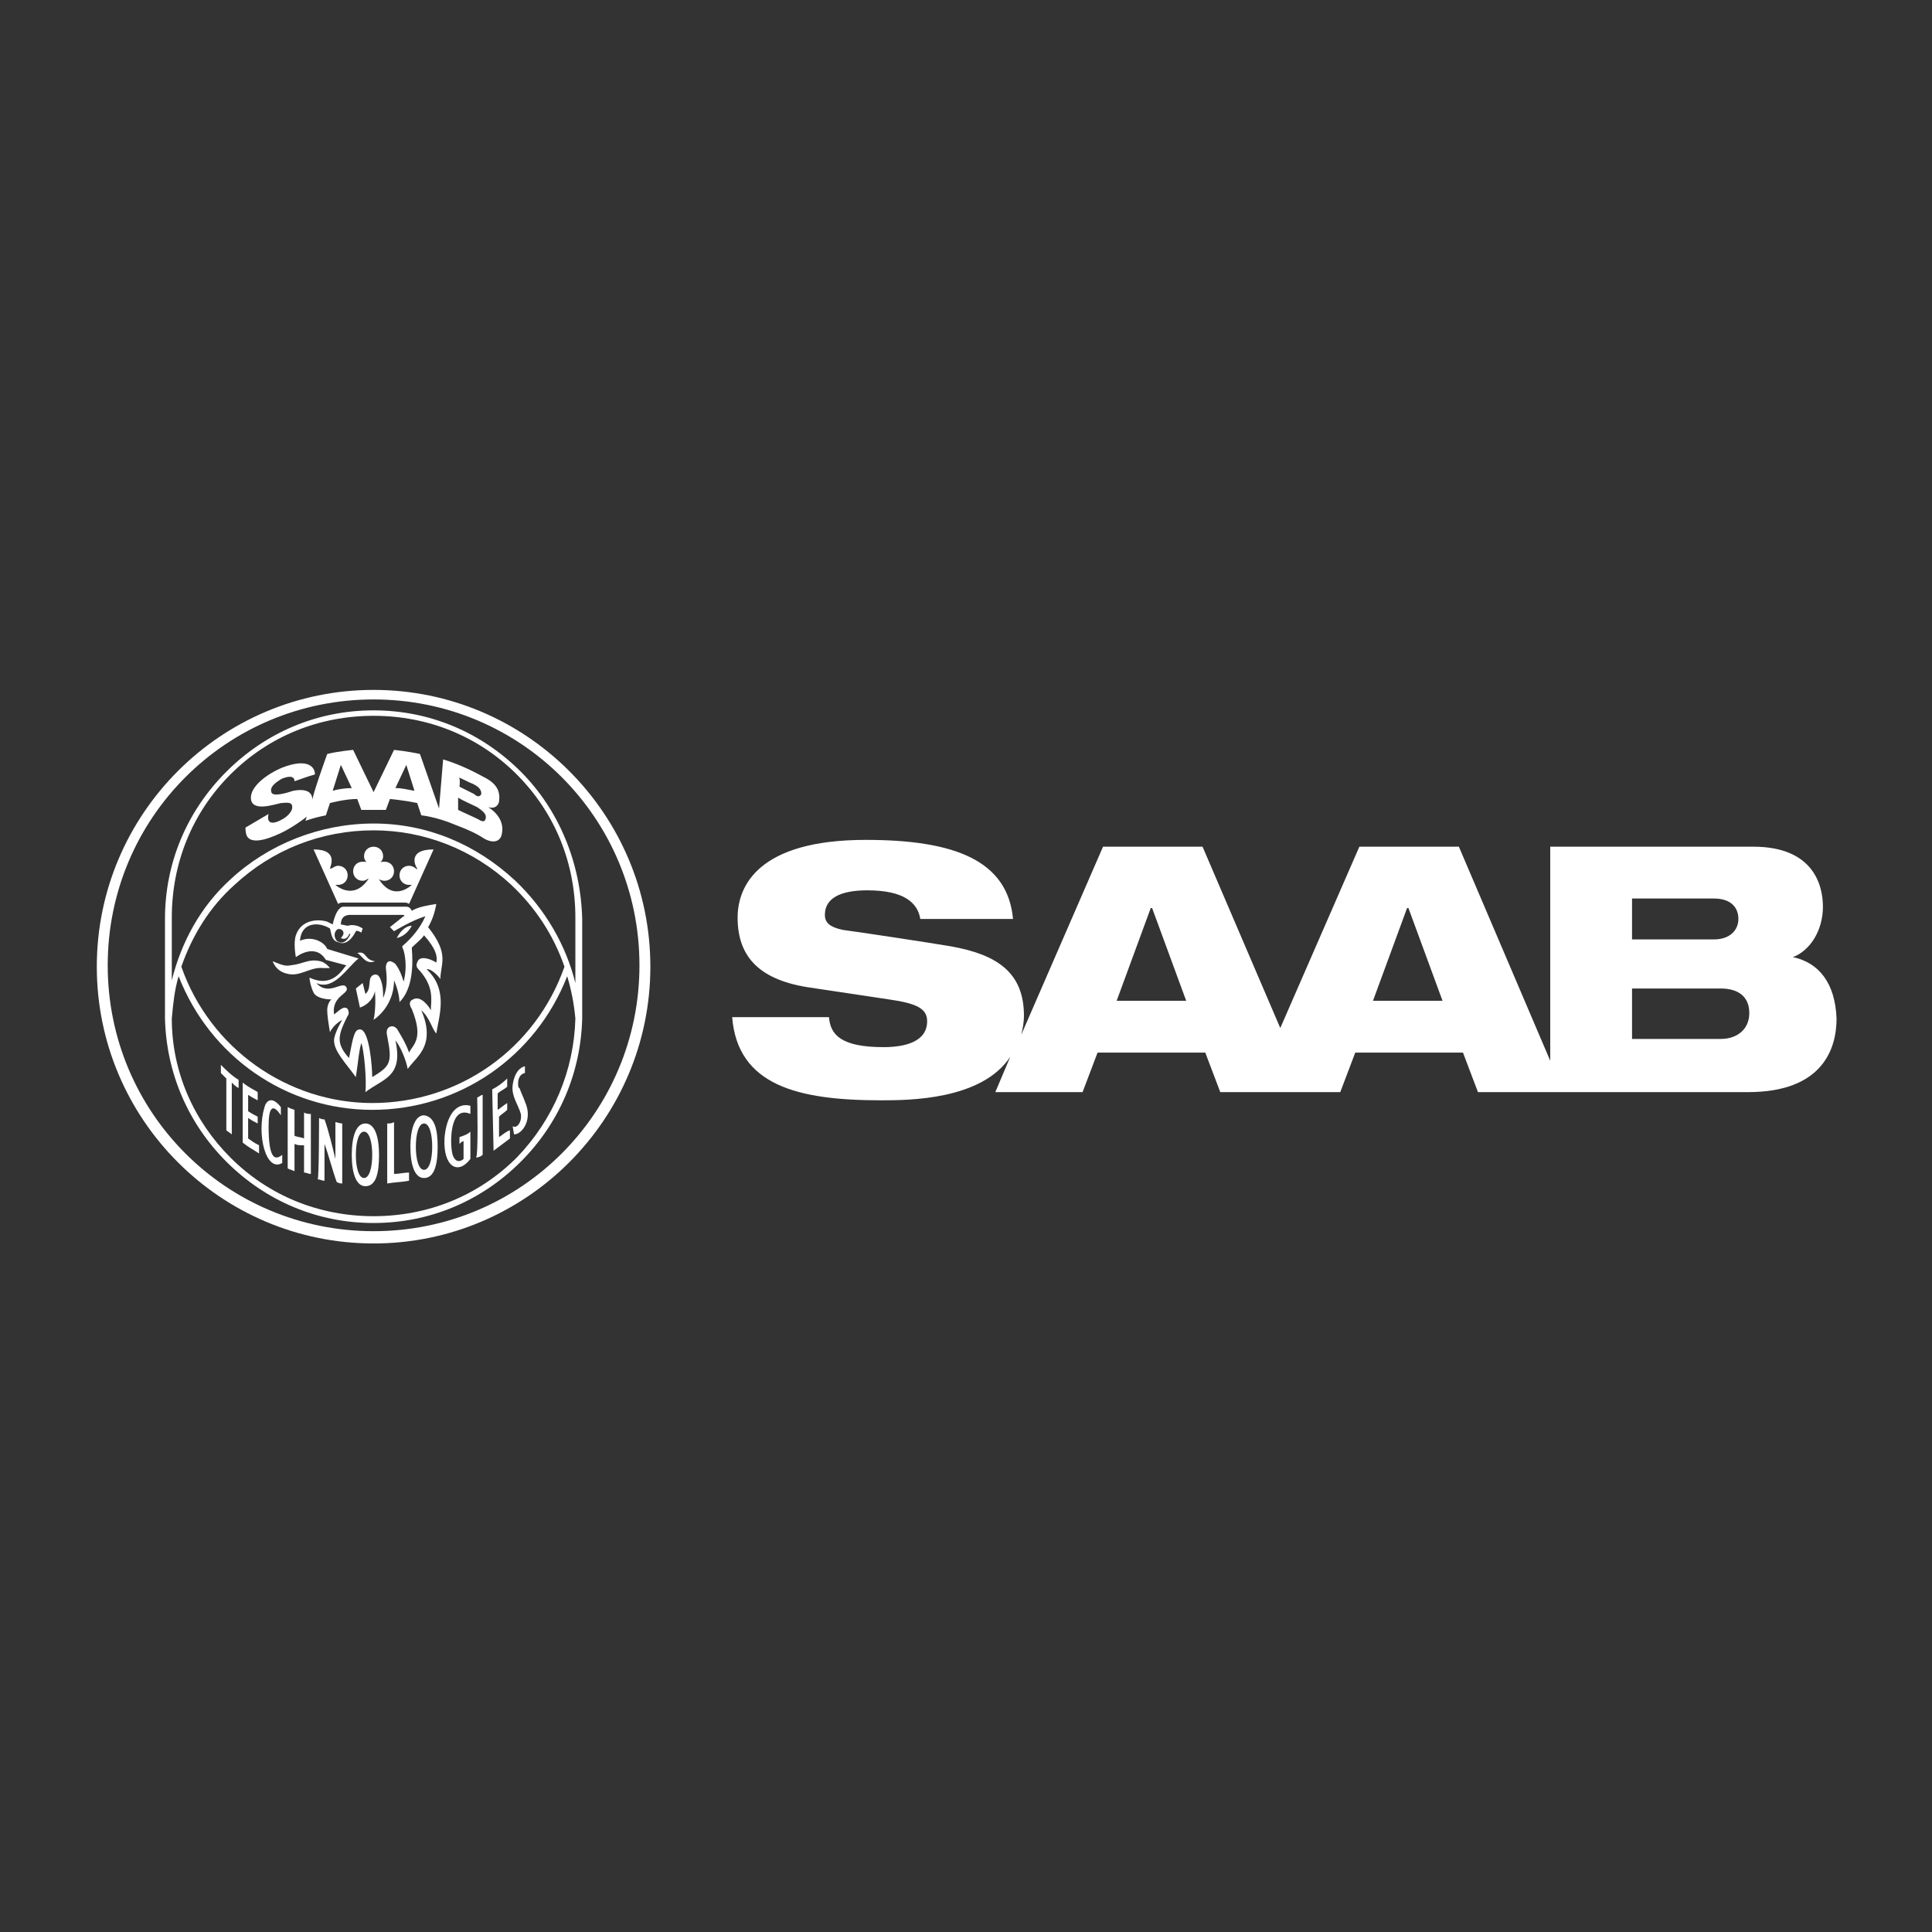 <?xml version="1.0" encoding="utf-8"?>
<!-- Generator: Adobe Illustrator 22.1.0, SVG Export Plug-In . SVG Version: 6.00 Build 0)  -->
<svg version="1.1" id="Lager_1" xmlns="http://www.w3.org/2000/svg" xmlns:xlink="http://www.w3.org/1999/xlink" x="0px" y="0px"
	 viewBox="0 0 141.7 141.7" style="enable-background:new 0 0 141.7 141.7;" xml:space="preserve">
<rect x="0" y="0" width="141.7" height="141.7" fill="#333333" stroke="none"/>
<style type="text/css">
	.st0{fill:#FFFFFF;}
</style>
<g>
	<g>
		<path class="st0" d="M27.4,50.6c-11.2,0-20.3,9.1-20.3,20.3s9.1,20.3,20.3,20.3s20.3-9.1,20.3-20.3S38.6,50.6,27.4,50.6z
			 M27.4,90.3c-10.8,0-19.5-8.7-19.5-19.5s8.7-19.5,19.5-19.5s19.5,8.7,19.5,19.5C46.9,81.6,38.2,90.3,27.4,90.3z"/>
		<path class="st0" d="M38.2,56.6c-2.9-2.9-6.7-4.5-10.8-4.5s-7.9,1.6-10.8,4.5c-2.9,2.9-4.5,6.7-4.5,10.8c0,0,0,7.2,0,7.3
			c0,0,0,0,0,0h0c0.1,4,1.7,7.7,4.5,10.5c2.9,2.9,6.7,4.5,10.8,4.5s7.9-1.6,10.8-4.5c2.8-2.8,4.4-6.5,4.5-10.5l0-7.3
			C42.6,63.3,41,59.4,38.2,56.6z M37.9,84.9c-2.8,2.8-6.5,4.3-10.5,4.3c-4,0-7.7-1.5-10.5-4.3c-2.7-2.7-4.3-6.3-4.3-10.2
			c0.1-1.1,0.2-2.1,0.5-3.1c2.3,5.9,7.9,9.8,14.2,9.8c6.4,0,12-3.9,14.3-9.8c0.3,1,0.5,2,0.6,3.1C42.1,78.5,40.6,82.1,37.9,84.9z
			 M13.3,70.9c0.8-2.3,2.1-4.4,3.9-6c2.8-2.6,6.4-4,10.2-4c3.7,0,7.3,1.4,10.1,4c1.8,1.7,3.1,3.7,3.9,6c-2.1,6-7.7,10-14.1,10
			C21.1,80.9,15.4,76.9,13.3,70.9z M42.2,72.1c-0.7-2.8-2.2-5.4-4.4-7.5c-2.9-2.7-6.5-4.2-10.4-4.2c-3.9,0-7.7,1.5-10.5,4.1
			c-2.2,2-3.6,4.6-4.3,7.4v-4.6c0-4,1.5-7.7,4.3-10.5c2.8-2.8,6.5-4.3,10.5-4.3s7.7,1.5,10.5,4.3c2.8,2.8,4.3,6.5,4.3,10.5
			L42.2,72.1L42.2,72.1z"/>
		<path class="st0" d="M24,55.3c0.8-0.2,1.9-0.3,1.9-0.3l1.5,3.1l1.5-3.1c0,0,1,0.1,1.9,0.3l1.4,4l0.3-3.6c1,0.3,1.9,0.7,3,1.3
			c1,0.5,1.2,1.1,1.1,1.8c0,0-0.1,0.6-0.8,0.4c0,0,1.3,0.7,1,2c-0.1,0.5-0.6,0.7-1.3,0.3c-0.6-0.4-1.3-0.7-2.1-1
			c-1.4-0.6-2.5-0.7-2.5-0.7l-0.3-0.9c-0.9-0.2-2-0.3-2-0.3l-0.3,0.8c-0.5,0-1.3,0-1.8,0l-0.3-0.8c-0.9,0-2,0.3-2,0.3l-0.3,0.9
			c-0.5,0.1-0.9,0.2-1.5,0.4l0.1-0.3c-0.9,0.7-1.7,1.1-1.7,1.1c-0.6,0.3-2.3,1.1-2.7,0.3c-0.1-0.2-0.1-0.6-0.1-0.6
			c0.5-0.3,1.2-0.7,1.7-1c0,0-0.3,1,0.8,0.5c0.4-0.2,0.7-0.4,0.9-0.8c0.2-0.7-0.5-0.5-0.8-0.5c-0.5,0.1-2.2,0.7-2.2-0.4
			c0-0.8,1.1-1.7,2.3-2.2c1.8-0.7,2.4-0.1,2.4,0.5c-0.7,0.2-0.9,0.3-1.5,0.5c0-0.2-0.1-0.5-0.9-0.2c-0.7,0.4-0.9,0.7-0.8,1
			c0.1,0.4,1.3,0,1.6-0.1c1.6-0.3,1.4,0.7,1.4,0.8C22.8,58.6,24,55.3,24,55.3z M24.4,58c0.3-0.1,0.9-0.2,1.4-0.2
			c0,0-0.8-1.7-0.8-1.7L24.4,58z M33.6,59.4c0.4,0.2,1.1,0.5,1.5,0.7c0,0,0.4,0.3,0.5,0c0.1-0.3,0-0.5-0.6-0.9
			c-0.4-0.2-1.1-0.5-1.4-0.7L33.6,59.4z M33.7,57.7c0,0,0.6,0.3,1,0.5c0.2,0.1,0.2,0.2,0.4,0.2c0.1,0,0.2-0.1,0.2-0.2
			c0-0.4-0.4-0.6-0.6-0.7c-0.5-0.2-0.6-0.3-1.1-0.5C33.8,57,33.7,57.7,33.7,57.7z M29,57.8c0.5,0,0.8,0.1,1.4,0.2
			c0,0-0.6-1.9-0.6-1.9L29,57.8z"/>
		<path class="st0" d="M20,70.5c0.5,0.2,0.9,0.4,1.3,0.3c1-0.1,1.3-0.5,2.2-0.3c0.4,0.1,0.7,0.5,0.7,0.5S23.9,71,23.7,71
			c-1-0.1-1.7,0.7-2.7,0.4C20.2,71.2,20,70.5,20,70.5z"/>
		<path class="st0" d="M32.3,71.8c0-1.1,0.7-1.8-0.9-3.8c0.3-0.5,0.5-1.1,0.6-1.7c-0.6,0.1-1.3,0.2-1.8,0.5c0,0-0.1-0.3-0.4-0.3
			h-4.6c-0.3,0-0.6,0.4-0.8,1.3c0,0-0.2-0.1-0.4-0.2c-0.6-0.2-1.9-0.2-2.3,1c-0.2,0.6,0,1.6,0,1.6s1.4-1.1,2.2,0.2l1.5,0.4
			c-0.3,0.3-1,1.7-2.7,0.9c0,0.2,0.1,0.7,0.3,1.1c0.2,0.4,0.9,0.5,1.3,0.5c-0.2,0.2-0.3,0.5-0.3,0.8c0,0.4,0.1,1,0.2,1.6
			c0.3-0.6,0.9-0.9,0.9-0.9s-0.6,1-0.6,1.5c0,0.8,0.8,1.6,1.6,2.7c0.2-1.3,0.2-1.8,0.4-2.5c0.2,0.5,0.4,2.7,0.3,3.6
			c1.3-1,2.8-1.1,2.2-3.8c0.4,0.5,0.8,1.5,0.9,2.1c0.5-0.7,1.4-1.3,1.4-2.6c0-0.5-0.1-1-0.4-1.7c0.6,0.5,0.8,1.4,1.1,1.7
			c0.2-1.3,0.9-3.2-0.7-4.7l0,0C31.5,71,32,71.4,32.3,71.8z M24.7,68.2c0.2-0.2,0.8,0.1,0.3,0.6c0.4,0.2,0.6-0.2,0.6-0.3l0.1,0
			c-0.1,0.3-0.5,0.9-1,0.5C24.6,68.9,24.4,68.5,24.7,68.2z M30.7,71.1c1.2,1.3,0.9,2.3,0.9,3c-0.2-0.4-0.8-1.1-1.3-0.8
			C30,73.4,30,73.7,30.2,74c0.9,2.2,0.1,2.6-0.2,3.2c-0.2-0.6-0.5-1.1-0.8-1.6c-0.1-0.2-0.3-0.4-0.6-0.3c-0.2,0.1-0.3,0.3-0.2,0.7
			c0.4,2,0.2,2.2-1.1,3c0-0.7-0.2-3.5-0.9-3.5c-0.4,0-0.5,0.5-0.8,2.1c-1-1.1-0.8-1.7-0.1-3.1c0.1-0.1,0.1-0.3,0-0.5
			c-0.3-0.3-0.7,0.2-1,0.4c-0.2-1.4,1.2-1.5,0.9-2c-0.3-0.5-1.3,0.7-2.2-0.3c1.3,0.6,2.3-1.2,3.1-1.8l-2.3-0.7c-0.2-0.5-1.1-1-2-0.6
			c0.1-1.4,1.4-1.4,2.2-0.9c0.1,0.3,0.1,0.9,0.6,1c0.4,0.2,0.9,0,1.3-0.8c0.1-0.1,0.4,0.1,0.4,0.1l0.1-0.3c-0.6-0.4-1.1-0.2-1.1-0.2
			L25,67.8c0-0.6,0.4-0.7,0.7-0.7l3.8,0c0.2,0,0.2,0.1,0.1,0.1l-1,0.8l0.3,0.3c0,0,1.3-0.8,2.3-1.1c-0.4,0.9-1,1.6-1.7,2.2
			c0,0,0,0.1,0.1,0.3c0.2,0.7,0.2,1.6,0,2.3c-0.1-0.4-0.3-0.9-0.6-1.3c-0.1-0.1-0.3-0.2-0.4-0.2c-0.2,0-0.3,0.2-0.3,0.5
			c0.1,0.8,0.1,1.5-0.2,2.2c0-0.5,0-0.9-0.2-1.4c-0.1-0.2-0.2-0.4-0.5-0.3c-0.5,0.2-0.1,1-0.6,1.4c0,0-0.2-0.8-0.2-0.8
			c0,0-0.5,0.4-0.5,0.4l0.3,1.4c0.6-0.2,1-0.7,1.1-1.2c0.1,1.3-0.1,2.1-0.1,2.1c1-0.7,1.5-1.8,1.5-2.9c0.4,0.9,0.4,1.6,0.4,1.6
			c1-1,1-2.8,0.9-4c0.3-0.3,0.7-0.6,0.9-0.9c0.9,1,1,1.6,0.9,2c-0.3-0.2-1-0.5-1.3-0.2C30.5,70.7,30.5,70.9,30.7,71.1z M30.2,67.9
			c-0.5,0-0.9,0.5-1.1,0.9C29.6,68.7,30,68.3,30.2,67.9z M27.5,70.5c-0.8-0.1-0.6-0.8-1.3-0.6C26.5,70,26.8,70.8,27.5,70.5z"/>
		<path class="st0" d="M29.7,66.2c0.2,0,0.3,0.1,0.3,0.1l1.8-4c-2,0-1.3,1.3-1.2,1.4c0,0.1-0.1,0-0.1,0c-0.1-0.1-0.3-0.2-0.5-0.2
			c-0.4,0-0.7,0.3-0.7,0.7c0,0.4,0.3,0.7,0.7,0.7c0.1,0,0.1,0,0.2,0c0,0-1.3,1.3-2.4-0.4c-0.1-0.1,0.1,0.1,0.4,0.1
			c0.4,0,0.7-0.3,0.7-0.7c0-0.4-0.3-0.7-0.7-0.7c-0.1,0-0.3,0-0.4,0.1l0,0c0.2-0.1,0.3-0.3,0.3-0.5c0-0.4-0.3-0.7-0.7-0.7l0,0
			c-0.4,0-0.7,0.3-0.7,0.7c0,0.2,0.1,0.4,0.3,0.5l0,0c-0.1-0.1-0.2-0.1-0.4-0.1c-0.4,0-0.7,0.3-0.7,0.7c0,0.4,0.3,0.7,0.7,0.7
			c0.3,0,0.5-0.3,0.4-0.1c-1.1,1.6-2.4,0.4-2.4,0.4c0.1,0,0.1,0,0.2,0c0.4,0,0.7-0.3,0.7-0.7c0-0.4-0.3-0.7-0.7-0.7
			c-0.2,0-0.3,0.1-0.5,0.2c0,0-0.1,0-0.1,0c0-0.1,0.7-1.4-1.2-1.4l1.8,4c0,0,0.1-0.1,0.3-0.1C25.2,66.2,29.6,66.2,29.7,66.2z"/>
		<g>
			<g>
				<path class="st0" d="M16.6,79.1c-0.1-0.1-0.2-0.2-0.4-0.4l0-0.6c0.4,0.4,0.8,0.8,1.3,1.1l0,0.6c-0.2-0.1-0.3-0.2-0.5-0.4v3.8
					c-0.1-0.1-0.3-0.2-0.4-0.3L16.6,79.1L16.6,79.1z"/>
				<path class="st0" d="M17.8,79.4c0.5,0.4,0.8,0.5,1.1,0.7l0,0.6c-0.2-0.1-0.4-0.2-0.7-0.4l0,1.2c0.3,0.2,0.5,0.3,0.7,0.4l0,0.5
					c-0.2-0.1-0.4-0.2-0.7-0.4l0,1.5c0.3,0.2,0.4,0.3,0.8,0.5l0,0.6c-0.6-0.4-0.7-0.4-1.2-0.8C17.8,83.8,17.8,79.4,17.8,79.4z"/>
				<path class="st0" d="M20.7,85.3c-1.2,0.7-1.9-2.1-1.3-4.1c0.1-0.4,0.5-0.9,1.2,0l0,0.6c-0.6-0.9-0.9-0.6-0.9,0.8
					c0,2.5,0.5,2.5,1,2.1L20.7,85.3z"/>
				<path class="st0" d="M21.1,81.2c0.2,0.1,0.2,0.1,0.5,0.2v1.9c0.2,0.1,0.5,0.1,0.7,0.2l0-1.9c0.2,0.1,0.3,0.1,0.5,0.1l0,4.4
					c-0.2,0-0.3-0.1-0.5-0.1l0-2C22,84,21.8,84,21.6,83.9v2c-0.2-0.1-0.3-0.1-0.5-0.2C21.1,85.6,21.1,81.2,21.1,81.2z"/>
				<path class="st0" d="M23.4,82c0.2,0.1,0.3,0.1,0.4,0.1c0.3,0.8,0.6,2.1,0.8,2.9c0,0,0,0,0,0l0-2.7c0.1,0,0.3,0.1,0.5,0.1v4.4
					c-0.1,0-0.2,0-0.4-0.1c-0.3-0.8-0.6-2-0.9-2.8c0,0,0,0,0,0l0,2.7c-0.2,0-0.3-0.1-0.5-0.1C23.4,86.4,23.4,82,23.4,82z"/>
				<path class="st0" d="M28.4,82.4c0.2,0,0.3,0,0.5-0.1v3.8c0.4,0,0.7-0.1,1.1-0.1l0,0.6c-0.5,0.1-1,0.1-1.6,0.2L28.4,82.4z"/>
				<path class="st0" d="M34.5,85c-0.9,1.2-2,0.6-1.9-1.5c0.1-1.4,0.7-2.7,1.9-2.4l0,0.6c-1.6-0.7-1.5,2.4-1.3,3
					c0.2,0.6,0.6,0.5,0.8,0.3l0-1.3c-0.1,0-0.2,0.1-0.3,0.2l0-0.5c0.3-0.1,0.6-0.2,0.8-0.4L34.5,85z"/>
				<path class="st0" d="M35,80.5c0.2-0.1,0.3-0.2,0.4-0.2l0,4.4c-0.1,0.1-0.3,0.2-0.5,0.2C35.1,85,35,80.5,35,80.5z"/>
				<path class="st0" d="M36.1,79.9c0.4-0.2,0.8-0.5,1.1-0.8l0,0.6c-0.2,0.2-0.5,0.3-0.7,0.5l0,1.2c0.3-0.2,0.4-0.3,0.7-0.5l0,0.5
					c-0.2,0.2-0.4,0.3-0.6,0.5l0,1.5c0.3-0.2,0.5-0.4,0.8-0.5l0,0.6c-0.4,0.3-0.8,0.6-1.2,0.9L36.1,79.9z"/>
				<path class="st0" d="M37.6,82.6c0.3,0.2,0.7-0.3,0.6-0.9c-0.2-0.7-0.7-1.3-0.6-2.1c0,0,0.1-1.2,0.9-1.4l0,0.5
					c-0.5,0.1-0.5,0.7-0.5,0.7c0,0.2,0,0.4,0.1,0.4c0.1,0.3,0.3,0.7,0.4,1c0.6,1.3-0.2,2.4-0.8,2.4L37.6,82.6z"/>
			</g>
			<path class="st0" d="M27.8,84.7c0,1.3-0.2,2.3-1,2.3c-0.7,0-1-1-1-2.3c0-1.3,0.3-2.3,1-2.3C27.5,82.4,27.8,83.4,27.8,84.7z
				 M26.7,83c-0.4,0-0.6,0.8-0.6,1.7c0,0.9,0.2,1.7,0.6,1.7c0.4,0,0.6-0.8,0.6-1.7C27.3,83.8,27.1,83,26.7,83z"/>
		</g>
		<path class="st0" d="M32.1,84.1c0,1.2-0.2,2.3-1,2.3c-0.7,0-1-1-1-2.3c0-1.2,0.3-2.3,1-2.3C31.9,81.9,32.1,82.9,32.1,84.1z
			 M31.1,82.4c-0.4,0-0.6,0.8-0.6,1.7c0,0.9,0.2,1.7,0.6,1.7c0.4,0,0.6-0.8,0.6-1.7C31.7,83.2,31.5,82.4,31.1,82.4z"/>
	</g>
	<path class="st0" d="M131.5,70.2L131.5,70.2c1.3-0.5,2.2-2,2.2-3.7c0-1.7-0.8-4.4-5.1-4.4h-14.9v15.7L107,62.1h-7.3l-5.8,13.3
		l-5.7-13.3h-7.3l-6,13.8c0.1-0.4,0.2-0.9,0.2-1.4c0-3.2-2-4.5-5.4-5.1c-1.8-0.3-6.4-1-7.9-1.2c-0.9-0.2-1.3-0.5-1.3-1.1
		c0-1.2,1.1-1.8,3.1-1.8c2.7,0,3.7,0.9,3.9,2.1h6.8c-0.4-4.3-4.3-5.8-10.8-5.8c-7.9,0-9.4,3.4-9.4,5.7c0,2.7,1.4,4.5,5.1,5.1l6,0.9
		c2.1,0.3,2.8,0.7,2.8,1.6c0,1.5-1.6,1.9-3.2,1.9c-3.1,0-3.9-0.9-4-2.2h-7.1c0.4,5,4.8,6.1,10.9,6.1c2,0,7.4,0,9.5-3.2l-1.1,2.6h6.4
		l1.1-2.9h7.9l1.1,2.9h8.8l1.1-2.9h7.9l1.1,2.9h19.8c5.5,0,6.5-3.2,6.5-5.4C134.6,72.1,133.4,70.6,131.5,70.2z M81.9,73.4l2.5-6.8
		h0.1l2.5,6.8H81.9z M100.7,73.4l2.5-6.8h0.1l2.5,6.8H100.7z M119.7,65.9h6c1.3,0,1.8,0.7,1.8,1.5c0,0.8-0.6,1.5-1.8,1.5h-6V65.9z
		 M126.2,76.2h-6.5v-3.7h6.5c1.3,0,2.1,0.6,2.1,1.8S127.4,76.2,126.2,76.2z"/>
</g>
</svg>
